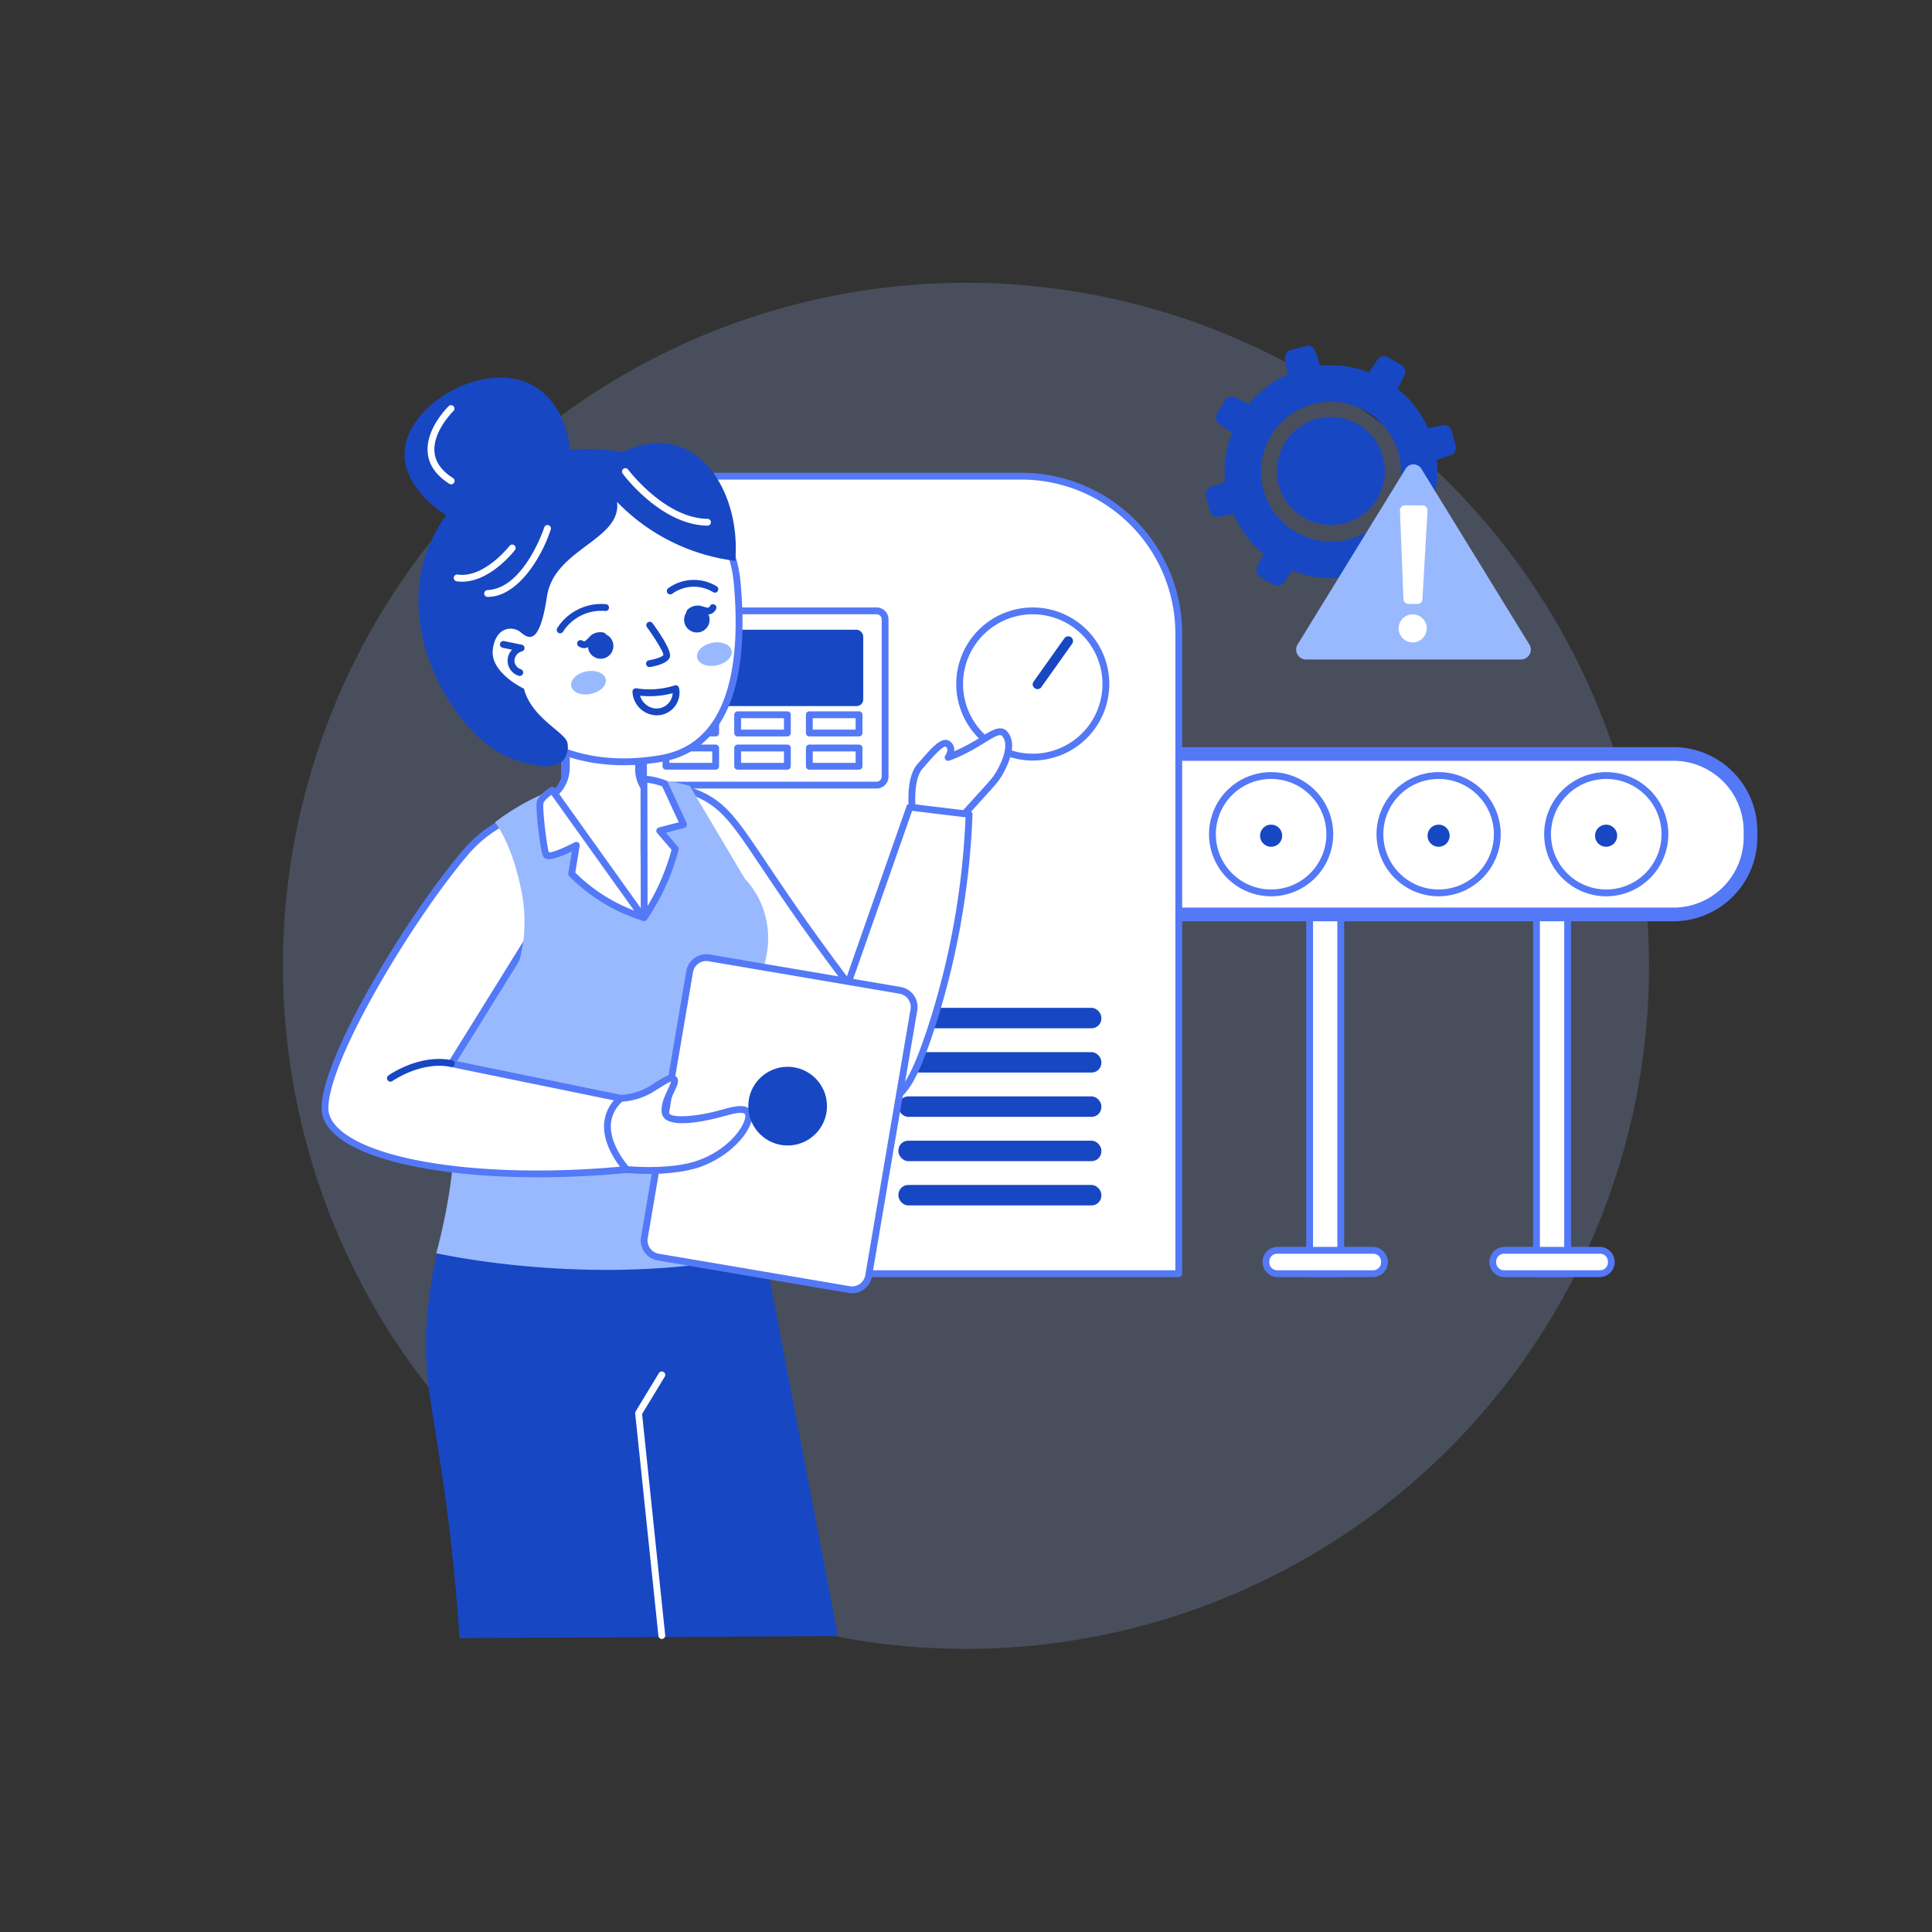 <?xml version="1.0" encoding="UTF-8" standalone="no"?><svg xmlns="http://www.w3.org/2000/svg" xmlns:xlink="http://www.w3.org/1999/xlink" fill="#000000" height="565.7" preserveAspectRatio="xMidYMid meet" version="1" viewBox="-41.7 -26.8 565.7 565.7" width="565.7" zoomAndPan="magnify"><rect x="-41.7" y="-26.8" width="565.7" height="565.7" fill="#333333" stroke="none"/><g><g id="change1_1" opacity="0.2"><circle cx="241.146" cy="256" fill="#99b9ff" r="200" transform="rotate(-45 241.145 256)"/></g><g><g><g id="change2_31"><path d="M341.763 229.381H350.879V346.138H341.763z" fill="#ffffff"/></g><g id="change3_25"><path d="M350.879,347.138h-9.116a1,1,0,0,1-1-1V229.381a1,1,0,0,1,1-1h9.116a1,1,0,0,1,1,1V346.138A1,1,0,0,1,350.879,347.138Zm-8.116-2h7.116V230.381h-7.116Z" fill="#5479f7"/></g></g><g><g id="change2_29"><rect fill="#ffffff" height="6.837" rx="3.281" width="34.712" x="328.966" y="339.301"/></g><g id="change3_23"><path d="M360.4,347.138H332.247a4.421,4.421,0,0,1,0-8.837H360.4a4.421,4.421,0,0,1,0,8.837ZM332.247,340.3a2.285,2.285,0,0,0-2.282,2.282v.274a2.284,2.284,0,0,0,2.282,2.281H360.4a2.283,2.283,0,0,0,2.281-2.281v-.274A2.284,2.284,0,0,0,360.4,340.3Z" fill="#5479f7"/></g></g><g><g id="change2_1"><path d="M408.189 229.381H417.305V346.138H408.189z" fill="#ffffff"/></g><g id="change3_1"><path d="M417.305,347.138h-9.116a1,1,0,0,1-1-1V229.381a1,1,0,0,1,1-1h9.116a1,1,0,0,1,1,1V346.138A1,1,0,0,1,417.305,347.138Zm-8.116-2h7.116V230.381h-7.116Z" fill="#5479f7"/></g></g><g><g id="change2_25"><rect fill="#ffffff" height="6.837" rx="3.281" width="34.712" x="395.391" y="339.301"/></g><g id="change3_20"><path d="M426.822,347.138H398.673a4.421,4.421,0,0,1,0-8.837h28.149a4.421,4.421,0,0,1,0,8.837ZM398.673,340.3a2.284,2.284,0,0,0-2.281,2.282v.274a2.283,2.283,0,0,0,2.281,2.281h28.149a2.283,2.283,0,0,0,2.281-2.281v-.274a2.284,2.284,0,0,0-2.281-2.282Z" fill="#5479f7"/></g></g><g><g id="change2_2"><rect fill="#ffffff" height="46.983" rx="22.549" width="232.813" x="238.042" y="193.969"/></g><g id="change3_2"><path d="M448.306,242.952H260.59A24.576,24.576,0,0,1,236.042,218.4v-1.885a24.576,24.576,0,0,1,24.548-24.549H448.306a24.576,24.576,0,0,1,24.548,24.549V218.4A24.576,24.576,0,0,1,448.306,242.952ZM260.59,195.969a20.572,20.572,0,0,0-20.548,20.549V218.4a20.572,20.572,0,0,0,20.548,20.549H448.306A20.572,20.572,0,0,0,468.854,218.4v-1.885a20.572,20.572,0,0,0-20.548-20.549Z" fill="#5479f7"/></g></g><g><g id="change2_23"><path d="M165.444,112.625H257.4a46.05,46.05,0,0,1,46.05,46.05V346.138a0,0,0,0,1,0,0H123.581a0,0,0,0,1,0,0V154.488A41.863,41.863,0,0,1,165.444,112.625Z" fill="#ffffff"/></g><g id="change3_18"><path d="M303.449,347.138H123.581a1,1,0,0,1-1-1V154.488a42.911,42.911,0,0,1,42.863-42.863H257.4a47.1,47.1,0,0,1,47.049,47.049V346.138A1,1,0,0,1,303.449,347.138Zm-178.868-2H302.449V158.674A45.1,45.1,0,0,0,257.4,113.625H165.444a40.909,40.909,0,0,0-40.863,40.863Z" fill="#5479f7"/></g></g><g><g id="change2_16"><circle cx="330.491" cy="217.46" fill="#ffffff" r="17.18"/></g><g id="change3_11"><path d="M330.491,235.641a18.181,18.181,0,1,1,18.18-18.181A18.2,18.2,0,0,1,330.491,235.641Zm0-34.361a16.181,16.181,0,1,0,16.18,16.18A16.2,16.2,0,0,0,330.491,201.28Z" fill="#5479f7"/></g></g><g><g id="change2_13"><circle cx="379.534" cy="217.46" fill="#ffffff" r="17.18"/></g><g id="change3_8"><path d="M379.534,235.641a18.181,18.181,0,1,1,18.181-18.181A18.2,18.2,0,0,1,379.534,235.641Zm0-34.361a16.181,16.181,0,1,0,16.181,16.18A16.2,16.2,0,0,0,379.534,201.28Z" fill="#5479f7"/></g></g><g><g id="change2_14"><circle cx="428.621" cy="217.46" fill="#ffffff" r="17.18"/></g><g id="change3_9"><path d="M428.621,235.641A18.181,18.181,0,1,1,446.8,217.46,18.2,18.2,0,0,1,428.621,235.641Zm0-34.361A16.181,16.181,0,1,0,444.8,217.46,16.2,16.2,0,0,0,428.621,201.28Z" fill="#5479f7"/></g></g><g id="change4_14"><circle cx="330.491" cy="217.899" fill="#1747c3" r="3.243"/></g><g id="change4_15"><circle cx="379.534" cy="217.899" fill="#1747c3" r="3.243"/></g><g id="change4_16"><circle cx="428.577" cy="217.899" fill="#1747c3" r="3.243"/></g><g><g id="change2_20"><rect fill="#ffffff" height="51.015" rx="2.486" width="70.738" x="146.722" y="152.069"/></g><g id="change3_15"><path d="M214.974,204.085H149.208a3.49,3.49,0,0,1-3.486-3.486V154.555a3.49,3.49,0,0,1,3.486-3.486h65.766a3.489,3.489,0,0,1,3.485,3.486V200.6A3.489,3.489,0,0,1,214.974,204.085Zm-65.766-51.016a1.488,1.488,0,0,0-1.486,1.486V200.6a1.488,1.488,0,0,0,1.486,1.486h65.766a1.487,1.487,0,0,0,1.485-1.486V154.555a1.487,1.487,0,0,0-1.485-1.486Z" fill="#5479f7"/></g></g><g id="change4_17"><rect fill="#1747c3" height="22.352" rx="1.962" width="58.817" x="152.244" y="157.592"/></g><g><g id="change2_30"><path d="M153.296 182.486H167.85V187.833H153.296z" fill="#ffffff"/></g><g id="change3_24"><path d="M167.85,188.833H153.3a1,1,0,0,1-1-1v-5.347a1,1,0,0,1,1-1H167.85a1,1,0,0,1,1,1v5.347A1,1,0,0,1,167.85,188.833Zm-13.554-2H166.85v-3.347H154.3Z" fill="#5479f7"/></g></g><g><g id="change2_6"><path d="M174.288 182.486H188.842V187.833H174.288z" fill="#ffffff"/></g><g id="change3_6"><path d="M188.842,188.833H174.288a1,1,0,0,1-1-1v-5.347a1,1,0,0,1,1-1h14.554a1,1,0,0,1,1,1v5.347A1,1,0,0,1,188.842,188.833Zm-13.554-2h12.554v-3.347H175.288Z" fill="#5479f7"/></g></g><g><g id="change2_15"><path d="M195.279 182.486H209.833V187.833H195.279z" fill="#ffffff"/></g><g id="change3_10"><path d="M209.833,188.833H195.279a1,1,0,0,1-1-1v-5.347a1,1,0,0,1,1-1h14.554a1,1,0,0,1,1,1v5.347A1,1,0,0,1,209.833,188.833Zm-13.554-2h12.554v-3.347H196.279Z" fill="#5479f7"/></g></g><g><g id="change2_22"><path d="M153.296 192.216H167.85V197.563H153.296z" fill="#ffffff"/></g><g id="change3_17"><path d="M167.85,198.562H153.3a1,1,0,0,1-1-1v-5.346a1,1,0,0,1,1-1H167.85a1,1,0,0,1,1,1v5.346A1,1,0,0,1,167.85,198.562Zm-13.554-2H166.85v-3.346H154.3Z" fill="#5479f7"/></g></g><g><g id="change2_28"><path d="M174.288 192.216H188.842V197.563H174.288z" fill="#ffffff"/></g><g id="change3_22"><path d="M188.842,198.562H174.288a1,1,0,0,1-1-1v-5.346a1,1,0,0,1,1-1h14.554a1,1,0,0,1,1,1v5.346A1,1,0,0,1,188.842,198.562Zm-13.554-2h12.554v-3.346H175.288Z" fill="#5479f7"/></g></g><g><g id="change2_3"><path d="M195.279 192.216H209.833V197.563H195.279z" fill="#ffffff"/></g><g id="change3_3"><path d="M209.833,198.562H195.279a1,1,0,0,1-1-1v-5.346a1,1,0,0,1,1-1h14.554a1,1,0,0,1,1,1v5.346A1,1,0,0,1,209.833,198.562Zm-13.554-2h12.554v-3.346H196.279Z" fill="#5479f7"/></g></g><g><g id="change2_5"><circle cx="260.696" cy="173.479" fill="#ffffff" r="21.41"/></g><g id="change3_5"><path d="M260.7,195.889a22.41,22.41,0,1,1,22.41-22.41A22.434,22.434,0,0,1,260.7,195.889Zm0-42.82a20.41,20.41,0,1,0,20.41,20.41A20.432,20.432,0,0,0,260.7,153.069Z" fill="#5479f7"/></g></g><g id="change4_18"><path d="M261.326,174.732a1.342,1.342,0,0,1-.405-1.928l9.067-12.753a1.393,1.393,0,0,1,2.269,1.612l-9.068,12.754A1.337,1.337,0,0,1,261.326,174.732Z" fill="#1747c3"/></g><g id="change4_19"><rect fill="#1747c3" height="5.985" rx="2.872" width="59.43" x="144.572" y="268.3"/></g><g id="change4_20"><rect fill="#1747c3" height="5.985" rx="2.872" width="59.43" x="144.572" y="281.267"/></g><g id="change4_21"><rect fill="#1747c3" height="5.985" rx="2.872" width="59.43" x="144.572" y="294.234"/></g><g id="change4_22"><rect fill="#1747c3" height="5.985" rx="2.872" width="59.43" x="144.572" y="307.201"/></g><g id="change4_23"><rect fill="#1747c3" height="5.985" rx="2.872" width="59.43" x="144.572" y="320.168"/></g><g id="change4_24"><rect fill="#1747c3" height="5.985" rx="2.872" width="59.43" x="221.358" y="268.3"/></g><g id="change4_25"><rect fill="#1747c3" height="5.985" rx="2.872" width="59.43" x="221.358" y="281.267"/></g><g id="change4_26"><rect fill="#1747c3" height="5.985" rx="2.872" width="59.43" x="221.358" y="294.234"/></g><g id="change4_27"><rect fill="#1747c3" height="5.985" rx="2.872" width="59.43" x="221.358" y="307.201"/></g><g id="change4_28"><rect fill="#1747c3" height="5.985" rx="2.872" width="59.43" x="221.358" y="320.168"/></g><g><g><g id="change2_12"><path d="M225.4,209.7s-.876-8.59,2.279-12.1,6.487-7.889,8.24-6.486,0,3.856,0,3.856c8.7-3.053,13.456-8.466,15.968-7.373a2.353,2.353,0,0,1,1.037,1.062c2.225,3.593-1.276,9.672-2.016,10.957-1.079,1.874-1.855,2.668-5.522,6.706-7.793,8.58-8.527,9.66-10.387,9.861C234.145,216.28,230.286,216.487,225.4,209.7Z" fill="#ffffff"/></g><g id="change3_7"><path d="M234.544,217.211c-1.849,0-5.613-.894-9.955-6.925a.983.983,0,0,1-.183-.483c-.038-.368-.883-9.074,2.53-12.867,3.342-3.711,6.989-8.7,9.608-6.6a3.005,3.005,0,0,1,1.123,2.859,53.932,53.932,0,0,0,7.74-4.129c3.239-2.011,6.363-4.178,8.332-.987,1.7,2.741,1.006,6.884-1.965,12.04-1.046,1.817-1.848,2.7-4.828,5.976C237.882,216.1,237.238,217.211,234.544,217.211Zm-8.173-7.875c4.272,5.825,7.6,5.955,8.52,5.858,1.2-.13,1.913-.872,7.125-6.636,6.332-6.987,6.914-7.506,8.025-9.436,2.507-4.35,3.248-7.97,2.033-9.932-.233-.377-.367-.576-.585-.671-1.661-.727-7.162,4.544-15.239,7.4a1,1,0,0,1-1.145-1.524c.046-.066,1.178-1.705.189-2.5-.93-.738-5.6,4.965-6.872,6.375C226.167,200.78,226.163,206.866,226.371,209.336Z" fill="#5479f7"/></g></g><g><g id="change2_18"><path d="M135.795,206.144c6.579-2.326,17.137-4.786,27.109-.4,12.054,5.3,13.3,15.265,43.7,55.431l18.1-51.645,17.356,2.1a229.115,229.115,0,0,1-11.683,64.309c-4.572,13.51-7.437,17.576-11.531,19.624-19.41,9.709-55.318-30.146-58.365-33.583Z" fill="#ffffff"/></g><g id="change3_13"><path d="M159.728,262.644c-.162-.184,1.558,3.64-24.847-56.095a1,1,0,0,1,.581-1.347c10.552-3.732,19.92-3.86,27.844-.378,12.28,5.4,13.454,15.043,42.969,54.255l17.48-49.883a1,1,0,0,1,1.064-.662l17.356,2.1a1,1,0,0,1,.879,1.034,231.413,231.413,0,0,1-11.735,64.589c-4.373,12.921-7.3,17.829-12.031,20.2C202.115,305.047,172.392,276.928,159.728,262.644Zm1.6-1.211c2.633,2.951,38.464,42.54,57.066,33.235,3.579-1.79,6.4-5.356,11.031-19.05a229.162,229.162,0,0,0,11.591-63.107l-15.639-1.895L207.545,261.5a1,1,0,0,1-1.741.273c-30.142-39.822-31.6-49.976-43.3-55.119-7.189-3.159-15.713-3.131-25.351.081Z" fill="#5479f7"/></g></g><g><g id="change2_32"><path d="M177.191,261.98c-3.628-27.345-5.673-41.192-16.994-49.766a36.009,36.009,0,0,0-8.71-4.806,9.609,9.609,0,0,1-6.21-8.922V180.553H124.133V197.92a10.04,10.04,0,0,1-6.355,9.422,32.108,32.108,0,0,0-12.81,8.513c-8.646,9.847-5.519,21.822-6.069,47.339a294.473,294.473,0,0,1-8.5,63.914h88.609A315.085,315.085,0,0,0,177.191,261.98Z" fill="#ffffff"/></g><g id="change3_26"><path d="M179.011,328.108H90.4a1,1,0,0,1-.971-1.238,294.651,294.651,0,0,0,8.468-63.7c.55-25.51-2.634-37.781,6.318-47.977a33.228,33.228,0,0,1,13.2-8.787,9.066,9.066,0,0,0,5.711-8.488V180.553a1,1,0,0,1,1-1h21.144a1,1,0,0,1,1,1v17.932a8.577,8.577,0,0,0,5.573,7.991,37.047,37.047,0,0,1,8.951,4.94c11.885,9,13.837,23.718,17.381,50.433.1,0,4.505,29.76,1.826,65.334A1,1,0,0,1,179.011,328.108Zm-87.337-2h86.409a314.924,314.924,0,0,0-1.884-64h0c-3.735-28.155-5.84-40.946-16.606-49.1a35.007,35.007,0,0,0-8.468-4.671,10.564,10.564,0,0,1-6.848-9.855V181.553H125.133V197.92a11.077,11.077,0,0,1-7,10.357,31.234,31.234,0,0,0-12.414,8.238c-8.357,9.518-5.268,20.987-5.821,46.7A296.443,296.443,0,0,1,91.674,326.108Z" fill="#5479f7"/></g></g><g id="change4_2"><path d="M93.917,316.641c-10.43,25.048-11.641,45-10.518,59.167.865,10.925,6.7,35.3,9.466,77.049l110.8-.611q-12.593-65.848-25.187-131.7Z" fill="#1747c3"/></g><g><g id="change2_21"><path d="M174.131,143.645c-2.345-25.35-30.746-41.914-54.632-26.2a38.972,38.972,0,0,0-18.552,57.864h0s14.278,26.423,51.1,19.942C174.045,191.379,176.068,164.589,174.131,143.645Z" fill="#ffffff"/></g><g id="change3_16"><path d="M112.11,188.526a41.794,41.794,0,0,1-12.043-12.742C85.953,154.532,95.52,125.63,119.04,116.55c24.481-16.008,53.675.917,56.086,27h0c3.66,39.568-10.436,50.489-22.9,52.684C138.03,198.733,123.813,196.825,112.11,188.526Zm27.032-76.246a35.278,35.278,0,0,0-19.286,6.1,38,38,0,0,0-18.075,56.377c.165.3,11.5,20.5,39.132,20.5a63.158,63.158,0,0,0,10.961-.994c21.091-3.712,23.2-29.527,21.261-50.529h0C171.467,125.7,156.17,112.28,139.142,112.28Z" fill="#5479f7"/></g></g><g id="change1_2"><path d="M120.987,205.317c-12.313,9.208-18.387,18.7-21.619,25.407-7.457,15.461-7.492,32.011-7.554,61.724a178.394,178.394,0,0,1-1.71,28.146,166.67,166.67,0,0,1-4.059,19.549s48.2,11,95.911,0l-.744-81.8c3.692-9.539,2.4-20.112-4.855-27.918l-16.083-27.1s-9.205-2.738-12.947-1.423c-3.93,24.156,1.337,38.01-1.164,39.146C144.246,241.913,138.14,235.161,120.987,205.317Z" fill="#99b9ff"/></g><g><g id="change2_27"><path d="M122.761,239.074c14.689-10.451,1.654-33.59-14.816-26.26a37.418,37.418,0,0,0-13.352,10.008c-16.252,19.016-41.135,60.286-41.135,74.852s42.229,23.063,91.819,17.6V295.853l-54.8-11.227,26.1-41.978A34.611,34.611,0,0,0,122.761,239.074Z" fill="#ffffff"/></g><g id="change3_21"><path d="M115.881,317.915c-27.563,0-50.585-4.553-59.441-12.488-2.642-2.367-3.982-4.975-3.982-7.753,0-14.953,25.036-56.383,41.375-75.5A38.528,38.528,0,0,1,107.539,211.9c17.514-7.794,31.451,16.854,15.8,27.989a38.248,38.248,0,0,1-6.079,3.551L92.087,283.934l53.391,10.94a1,1,0,0,1,.8.98v19.42a1,1,0,0,1-.89,1A271.277,271.277,0,0,1,115.881,317.915Zm-7.529-104.188a36.528,36.528,0,0,0-13,9.745c-15.777,18.459-40.9,59.911-40.9,74.2,0,2.185,1.116,4.292,3.316,6.264,11.414,10.226,47.7,14.586,86.5,10.439V296.669l-54-11.064a1,1,0,0,1-.649-1.507c27.9-44.873,26.1-42.184,26.566-42.375a34.007,34.007,0,0,0,5.985-3.464C135.964,228.453,123.663,206.911,108.352,213.727Zm14.409,25.347h0Z" fill="#5479f7"/></g></g><g id="change1_3"><path d="M108.99,258.339s4.855-9.863,1.973-24.277-7.738-20.1-7.738-20.1a69.066,69.066,0,0,1,16.765-9.407,16.276,16.276,0,0,1,3.364,7.764l14.5,22.961-7.521,16.589Z" fill="#99b9ff"/></g><g><g id="change2_19"><path d="M119.99,204.551s-3.262,2.049-3.565,3.718.986,13.655,1.783,15.172,8.838-2.731,8.838-2.731q-.683,4.173-1.366,8.345A50.9,50.9,0,0,0,146.619,241.8Q133.305,223.176,119.99,204.551Z" fill="#ffffff"/></g><g id="change3_14"><path d="M146.316,242.753a51.889,51.889,0,0,1-21.347-12.995,1,1,0,0,1-.276-.864l1.048-6.4c-2.468,1.2-5.949,2.649-7.472,2.175a1.551,1.551,0,0,1-.947-.761c-.908-1.73-2.226-13.917-1.881-15.816.364-2,3.411-4,4.017-4.385a1,1,0,0,1,1.346.265l26.628,37.249A1,1,0,0,1,146.316,242.753ZM126.75,228.711a49.654,49.654,0,0,0,17.217,11.1l-24.22-33.881c-1.057.78-2.217,1.85-2.338,2.518-.287,1.58.946,12.386,1.6,14.329,1.011.079,4.392-1.274,7.567-2.951a1,1,0,0,1,1.454,1.046Zm-7.657-5.734h0Z" fill="#5479f7"/></g></g><g><g id="change2_4"><path d="M146.846,201.289q.038,20.294.076,40.587a64.759,64.759,0,0,0,9.1-20.1l-4.552-5.31,6.979-1.821-5.538-11.986A20.9,20.9,0,0,0,146.846,201.289Z" fill="#ffffff"/></g><g id="change3_4"><path d="M145.922,241.878l-.076-40.511a1.066,1.066,0,0,1,1.072-1.075,21.9,21.9,0,0,1,6.359,1.431,1,1,0,0,1,.546.512l5.538,11.987a1,1,0,0,1-.655,1.387l-5.432,1.417,3.511,4.1a1,1,0,0,1,.209.9,65.8,65.8,0,0,1-9.245,20.414A1,1,0,0,1,145.922,241.878Zm1.926-39.484.068,36.079a63.784,63.784,0,0,0,7.009-16.448l-4.211-4.912a1,1,0,0,1,.507-1.619l5.823-1.519-4.865-10.529A19.858,19.858,0,0,0,147.848,202.394Z" fill="#5479f7"/></g></g><g id="change2_7"><path d="M152.08,453.105a1,1,0,0,1-.994-.9l-6.8-65.1c-.05-.478-.472.386,6.942-11.849a1,1,0,1,1,1.711,1.036l-6.629,10.94L153.075,452A1,1,0,0,1,152.08,453.105Z" fill="#ffffff"/></g><g><g id="change2_17"><rect fill="#ffffff" height="88.872" rx="4.945" transform="rotate(9.656 186.433 302.23)" width="66.613" x="153.129" y="257.793"/></g><g id="change3_12"><path d="M207.785,351.864c-.766,0,2.835.569-56.931-9.6a5.952,5.952,0,0,1-4.863-6.858l13.248-77.863a5.944,5.944,0,0,1,6.858-4.864l55.92,9.515a5.94,5.94,0,0,1,4.863,6.857l-13.248,77.864A5.944,5.944,0,0,1,207.785,351.864Zm-.675-2.057a3.944,3.944,0,0,0,4.551-3.227l13.248-77.864a3.949,3.949,0,0,0-3.227-4.55l-55.921-9.515a3.943,3.943,0,0,0-4.55,3.227l-13.248,77.864a3.948,3.948,0,0,0,3.227,4.55C194.21,347.612,207.229,349.807,207.11,349.807Z" fill="#5479f7"/></g></g><g><g id="change2_24"><path d="M140.125,294.8a19.3,19.3,0,0,0,8.621-2.544c3.944-2.436,6.048-4.074,6.968-2.992s-3.531,6.507-2.554,9.975,12.153,1.134,16.228,0,8.284-2.318,8.152.969-5.127,9.992-13.674,13.411-22.059,2.017-22.059,2.017S130.321,303.327,140.125,294.8Z" fill="#ffffff"/></g><g id="change3_19"><path d="M141.7,316.629a1,1,0,0,1-.628-.313c-.256-.274-6.265-6.8-5.895-13.913a11.64,11.64,0,0,1,4.288-8.36,1.007,1.007,0,0,1,.632-.245,18.432,18.432,0,0,0,8.119-2.394c4.186-2.587,6.69-4.632,8.256-2.79.808.95.181,2.293-.768,4.327-.863,1.853-2.046,4.39-1.586,6.024.521,1.849,8.348,1.159,15-.692,3.481-.969,6.724-1.873,8.421-.529a2.852,2.852,0,0,1,1,2.5c-.146,3.654-5.2,10.657-14.3,14.3C157.937,317.066,147.938,317.282,141.7,316.629Zm.589-1.955c2.242.19,13.775.985,21.2-1.986,10.457-4.183,14.084-12.363,12.805-13.376-.9-.712-4.191.206-6.6.875-2.721.757-16.127,4.221-17.507-.68-.937-3.325,2.148-7.755,2.61-9.6-.8.126-3.255,1.786-5.536,3.193a20.112,20.112,0,0,1-8.744,2.674,9.612,9.612,0,0,0-3.348,6.721C136.889,308,141.206,313.406,142.293,314.674Z" fill="#5479f7"/></g></g><g id="change4_3"><path d="M122.316,158.632a1,1,0,0,1-.828-1.559,15.27,15.27,0,0,1,14.291-6.956,1,1,0,0,1-.285,1.979,13.291,13.291,0,0,0-12.348,6.095A1,1,0,0,1,122.316,158.632Z" fill="#1747c3"/></g><g fill="#1747c3" id="change4_29"><path d="M127.79,162.492a1,1,0,1,1,1.038-1.709c.579.35.79.259,1.739-.76a9.507,9.507,0,0,1,.882-.865,4.368,4.368,0,0,1,3.642-.725,1,1,0,0,1-.513,1.933,2.351,2.351,0,0,0-1.856.335C131.734,161.516,130.305,164.02,127.79,162.492Z"/><circle cx="134.172" cy="162.352" r="3.732"/></g><g id="change4_4"><path d="M154.548,147.245a1,1,0,0,1-.589-1.809,12.773,12.773,0,0,1,14.165-.567,1,1,0,1,1-1.043,1.706,10.765,10.765,0,0,0-11.946.479A1,1,0,0,1,154.548,147.245Z" fill="#1747c3"/></g><g fill="#1747c3" id="change4_13"><path d="M160.3,153.431a1,1,0,0,1-.709-1.7,4.38,4.38,0,0,1,3.516-1.194,9.53,9.53,0,0,1,1.2.309c1.33.406,1.559.38,1.885-.214a1,1,0,0,1,1.755.96c-1.418,2.589-3.936,1.123-5.168.918a2.348,2.348,0,0,0-1.774.639A1.007,1.007,0,0,1,160.3,153.431Z"/><circle cx="162.344" cy="154.662" r="3.732"/></g><g id="change4_5"><path d="M147.485,167.676a1,1,0,0,1,.833-1.143c1.983-.311,4.039-1.071,4.23-1.563.02-.835-2.457-4.892-4.8-8.106a1,1,0,1,1,1.617-1.176c2.63,3.612,5.644,8.269,5.07,9.935-.668,1.94-4.617,2.7-5.812,2.886A1,1,0,0,1,147.485,167.676Z" fill="#1747c3"/></g><g id="change1_4"><ellipse cx="130.613" cy="173.098" fill="#99b9ff" rx="5.156" ry="3.366" transform="rotate(-11.37 130.605 173.093)"/></g><g id="change1_5"><ellipse cx="167.463" cy="164.732" fill="#99b9ff" rx="5.156" ry="3.366" transform="rotate(-11.37 167.457 164.724)"/></g><g id="change4_6"><path d="M111.711,174.851s-9.905-4.645-9.116-11.4,5.785-7.142,8.24-5.061,5.522,3.449,7.626-10.559,21.914-16.462,20.511-27.682A58.1,58.1,0,0,0,173.6,137.422c1.764-21.824-12.574-41.89-33.046-31.818-23.158-4.2-45.6,5.945-55.048,24.017C71.6,156.2,91.591,188.852,107.591,195.1c1.879.733,12.058,4.707,15.632.709a6.068,6.068,0,0,0,1.2-5.18C123.632,187.474,113.99,183.529,111.711,174.851Z" fill="#1747c3"/></g><g id="change4_7"><path d="M96.547,127.868c-11.553-4.429-19.854-13.134-19.81-21.738.073-14.507,23.864-28.213,38.042-19.811,7.9,4.679,11.921,15.686,10.344,27.349Z" fill="#1747c3"/></g><g id="change4_8"><path d="M110.137,171.056a4.626,4.626,0,0,1-1.9-7.62l-2.747-.558a1,1,0,0,1,.4-1.96l5.193,1.054a1,1,0,0,1,.075,1.942,2.924,2.924,0,0,0-2.217,3.02,2.844,2.844,0,0,0,1.9,2.246A1,1,0,0,1,110.137,171.056Z" fill="#1747c3"/></g><g id="change4_9"><path d="M150.483,182.647a7.214,7.214,0,0,1-6.986-6.841,1,1,0,0,1,1.187-1.06,24.312,24.312,0,0,0,11.139-.839,1,1,0,0,1,1.311.756A6.654,6.654,0,0,1,150.483,182.647Zm-4.754-5.739a5.15,5.15,0,0,0,4.153,3.7,4.72,4.72,0,0,0,5.38-4.431A26.34,26.34,0,0,1,145.729,176.908Z" fill="#1747c3"/></g><g id="change4_10"><circle cx="188.925" cy="297.082" fill="#1747c3" r="11.522"/></g><g id="change2_8"><path d="M90.41,115.019a1,1,0,0,1-.533-.155c-3.843-2.427-5.974-5.458-6.334-9.009-.715-7.063,5.894-13.5,6.175-13.771A1,1,0,0,1,91.1,93.526c-.062.06-6.192,6.044-5.57,12.134.3,2.905,2.117,5.433,5.411,7.513A1,1,0,0,1,90.41,115.019Z" fill="#ffffff"/></g><g id="change2_9"><path d="M165.444,127.115h-.013c-13.488-.18-24.352-14.618-24.808-15.233a1,1,0,0,1,1.606-1.192c.106.143,10.736,14.258,23.228,14.425a1,1,0,0,1-.013,2Z" fill="#ffffff"/></g><g id="change2_10"><path d="M101.1,147.977a1,1,0,0,1-.045-2c10.733-.488,16.573-18.237,16.631-18.416a1,1,0,0,1,1.9.612C116.912,136.487,109.837,147.977,101.1,147.977Z" fill="#ffffff"/></g><g id="change2_11"><path d="M93.626,143.524a11.224,11.224,0,0,1-1.606-.115,1,1,0,1,1,.289-1.98c7.718,1.133,15.108-8.291,15.181-8.387a1,1,0,0,1,1.584,1.222C108.765,134.665,101.835,143.524,93.626,143.524Z" fill="#ffffff"/></g><g id="change4_11"><path d="M72.618,289.921a1,1,0,0,1-.581-1.814c.368-.262,9.135-6.409,18.643-4.461a1,1,0,0,1-.4,1.959c-8.645-1.766-17,4.073-17.082,4.132A1,1,0,0,1,72.618,289.921Z" fill="#1747c3"/></g></g><g><g fill="#1747c3"><g id="change4_1"><path d="M317.923,119.289a31.145,31.145,0,1,1,38.088,22.122A31.162,31.162,0,0,1,317.923,119.289ZM342.78,91.515a20.469,20.469,0,1,0,20.563,6.2A20.5,20.5,0,0,0,342.78,91.515Z"/><path d="M353.014,146.958a2.317,2.317,0,0,0,2.335.7l4.335-1.149a2.329,2.329,0,0,0,1.684-2.7l-1.553-7.786a2.325,2.325,0,0,0-2.868-1.8l-5.3,1.406a2.327,2.327,0,0,0-1.613,2.977C352.84,147.03,352.588,146.48,353.014,146.958Z"/><path d="M336.677,87.284a2.316,2.316,0,0,0,2.335.7l5.292-1.4a2.325,2.325,0,0,0,1.606-3c-2.67-8.016-2.523-7.824-2.975-8.331a2.314,2.314,0,0,0-2.326-.7l-4.342,1.15a2.329,2.329,0,0,0-1.683,2.71C336.246,86.748,336.107,86.644,336.677,87.284Z"/><path d="M353.014,146.958a2.317,2.317,0,0,0,2.335.7l4.335-1.149a2.329,2.329,0,0,0,1.684-2.7l-1.553-7.786a2.325,2.325,0,0,0-2.868-1.8l-5.3,1.406a2.327,2.327,0,0,0-1.613,2.977C352.84,147.03,352.588,146.48,353.014,146.958Z"/><path d="M336.677,87.284a2.316,2.316,0,0,0,2.335.7l5.292-1.4a2.325,2.325,0,0,0,1.606-3c-2.67-8.016-2.523-7.824-2.975-8.331a2.314,2.314,0,0,0-2.326-.7l-4.342,1.15a2.329,2.329,0,0,0-1.683,2.71C336.246,86.748,336.107,86.644,336.677,87.284Z"/><path d="M373.01,108.386a2.323,2.323,0,0,0,2.479.658l7.526-2.507a2.332,2.332,0,0,0,1.512-2.807l-1.148-4.33a2.328,2.328,0,0,0-2.7-1.686l-7.786,1.553a2.326,2.326,0,0,0-1.794,2.877C372.594,107.793,372.516,107.831,373.01,108.386Z"/><path d="M313.082,123.765a2.333,2.333,0,0,0,2.2.734l7.781-1.552a2.33,2.33,0,0,0,1.8-2.877c-1.481-5.582-1.42-5.687-1.913-6.241a2.326,2.326,0,0,0-2.477-.66l-7.531,2.509a2.329,2.329,0,0,0-1.51,2.812C312.639,123.072,312.588,123.211,313.082,123.765Z"/><path d="M368.187,128.568c.423.475.177.273,7.8,4.084a2.329,2.329,0,0,0,3.05-.911l2.253-3.878a2.327,2.327,0,0,0-.7-3.089l-6.625-4.422a2.326,2.326,0,0,0-3.3.761l-2.753,4.738A2.328,2.328,0,0,0,368.187,128.568Z"/><path d="M314.935,97.067c.283.318.025.107,7.051,4.8a2.331,2.331,0,0,0,3.31-.78l2.742-4.722a2.318,2.318,0,0,0-.274-2.714c-.422-.475-.208-.288-7.8-4.084a2.33,2.33,0,0,0-3.049.907l-2.255,3.882A2.315,2.315,0,0,0,314.935,97.067Z"/><path d="M357.417,87.956c.334.375.06.169,5.3,3.213a2.33,2.33,0,0,0,3.243-.957L369.52,83.1a2.309,2.309,0,0,0-.342-2.587c-.36-.4-.362-.344-4.447-2.717a2.328,2.328,0,0,0-3.107.727l-4.4,6.6A2.328,2.328,0,0,0,357.417,87.956Z"/><path d="M326.773,141.7c.323.362.278.295,4.447,2.716a2.327,2.327,0,0,0,3.107-.726l4.4-6.6a2.325,2.325,0,0,0-.775-3.308l-4.726-2.744a2.324,2.324,0,0,0-3.251.98l-3.547,7.091A2.313,2.313,0,0,0,326.773,141.7Z"/></g><g id="change4_12"><circle cx="347.975" cy="111.107" r="15.803"/></g></g><g><g id="change1_6"><path d="M340.6,166.3a2.888,2.888,0,0,1-2.325-4.438l31.576-51.366a2.7,2.7,0,0,1,4.649,0c1.19,1.937,32.647,53.109,31.575,51.366a2.887,2.887,0,0,1-2.324,4.438Z" fill="#99b9ff"/></g><g fill="#ffffff" id="change2_26"><path d="M373.327,150.039l-2.641-.023a1.462,1.462,0,0,1-1.448-1.405l-1.025-25.943a1.462,1.462,0,0,1,1.473-1.52l5.149.046a1.462,1.462,0,0,1,1.447,1.545L374.8,148.66A1.461,1.461,0,0,1,373.327,150.039Z"/><circle cx="371.943" cy="157.193" r="4.109"/></g></g></g></g></g></svg>